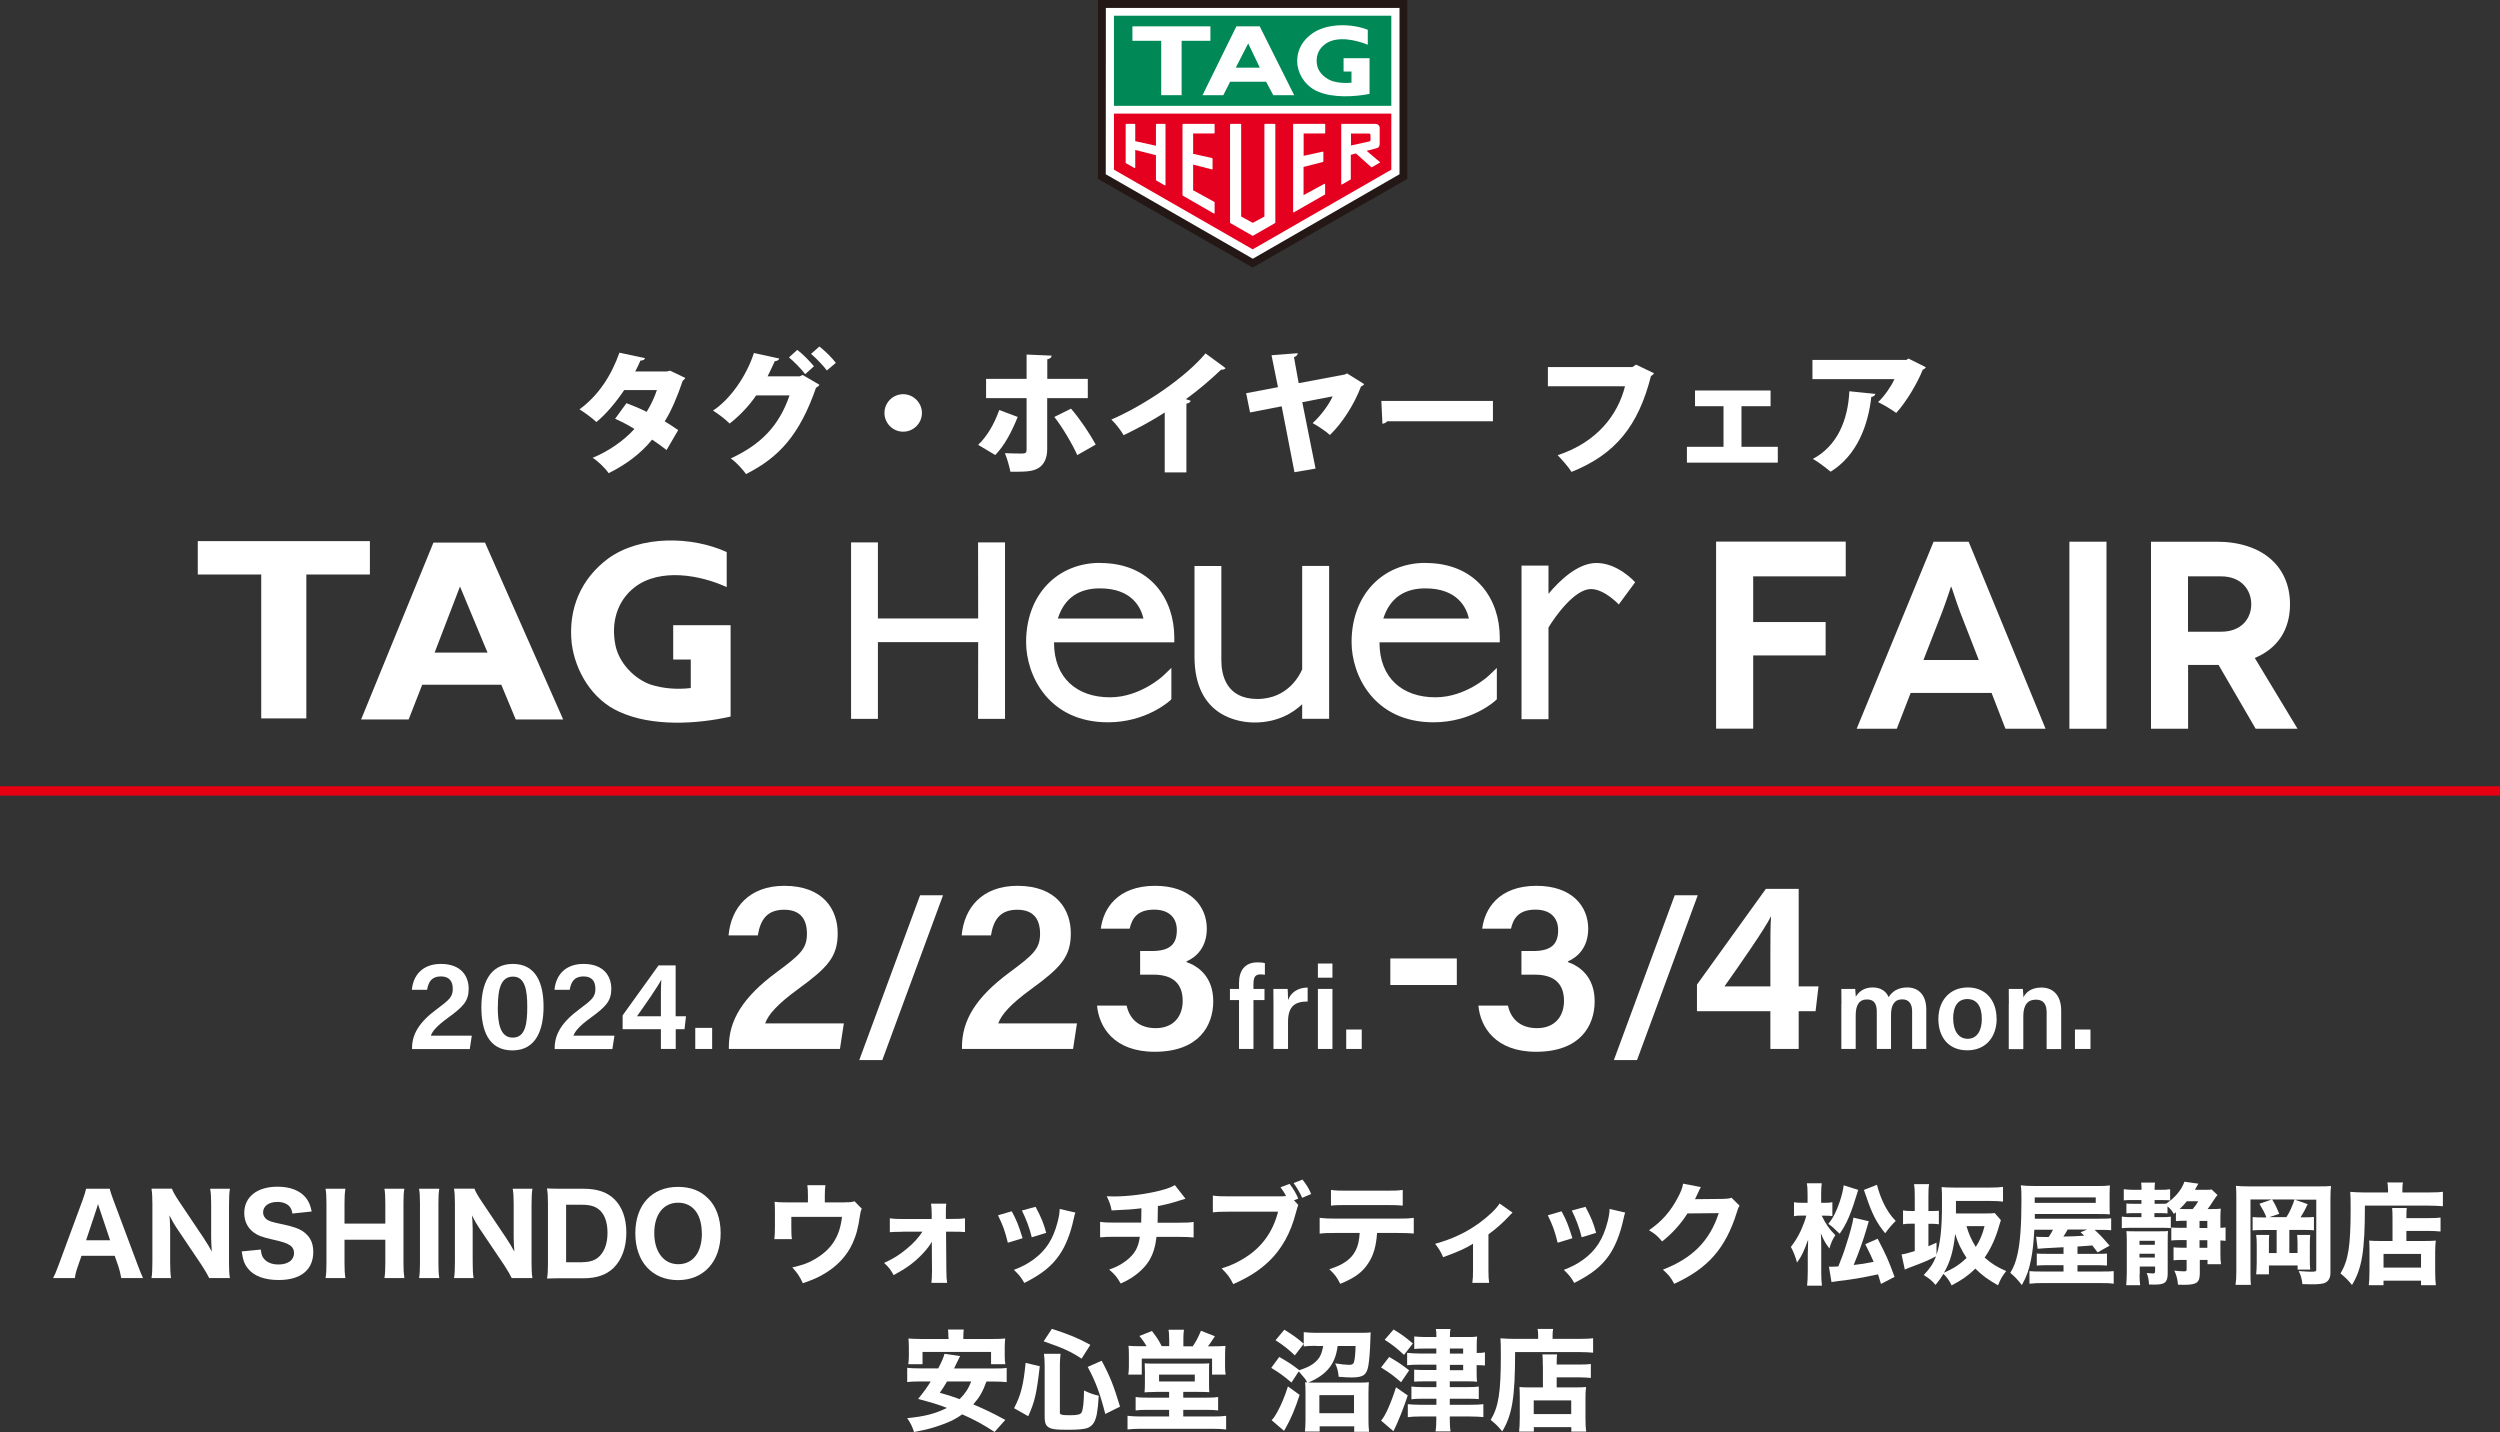 <?xml version="1.0" encoding="UTF-8"?><svg id="_レイヤー_2" xmlns="http://www.w3.org/2000/svg" width="256.09" height="146.69" viewBox="0 0 256.09 146.69"><rect x="0" y="0" width="256.09" height="146.69" fill="#333333" stroke="none"/><defs><style>.cls-1{fill:#231815;}.cls-1,.cls-2,.cls-3{fill-rule:evenodd;}.cls-1,.cls-2,.cls-3,.cls-4,.cls-5,.cls-6{stroke-width:0px;}.cls-2,.cls-4{fill:#fff;}.cls-3{fill:#e60020;}.cls-5{fill:#e60012;}.cls-6{fill:#008856;}</style></defs><g id="_レイヤー_2-2"><path class="cls-4" d="M74.85,73.4c-3.54.8-8.1,1.03-11.39-.48-2.8-1.23-4.54-4.17-4.9-7.04-.37-3.53.96-6.62,3.77-8.69,3.3-2.36,8.52-2.28,12.11-.64v3.59c-2.72-1.25-6.81-1.98-9.41,0-1.87,1.44-2.45,3.72-1.98,5.99.38,1.79,1.92,3.42,3.64,4.01,1.22.39,2.71.51,4.07.34v-2.92h-1.8v-3.52h5.88v9.36h.01Z"/><polygon class="cls-4" points="31.38 73.59 31.38 58.85 37.89 58.85 37.89 55.43 20.26 55.43 20.26 58.85 26.76 58.85 26.76 73.59 31.38 73.59"/><path class="cls-4" d="M44.52,66.85l2.6-6.77,2.82,6.77h-5.42ZM49.68,55.58h-5.28l-7.41,18.12h4.87l1.39-3.56h8.1l1.48,3.56h4.86s-8.01-18.12-8.01-18.12Z"/><polygon class="cls-4" points="100.2 63.35 89.93 63.35 89.93 55.56 87.18 55.56 87.18 73.64 89.93 73.64 89.93 65.78 100.2 65.78 100.19 73.64 102.95 73.64 102.95 55.56 100.19 55.56 100.2 63.35"/><path class="cls-4" d="M133.4,68.54c-.19.47-1.4,3.06-4.6,3.06s-3.69-2.48-3.69-3.96v-9.66h-2.75v9.28c0,6.26,4.71,6.75,6.16,6.75,2.38,0,3.97-1.02,4.87-1.87v1.49h2.76v-15.66h-2.76v10.57Z"/><path class="cls-4" d="M167.49,59.64c-.07-.08-1.77-1.97-3.96-1.97-1.94,0-3.83,1.86-4.91,3.16v-2.89h-2.76v15.73h2.76v-9.39c.72-1.2,2.7-3.94,4.35-3.94,1.38,0,2.83,1.56,2.85,1.58l1.68-2.28h0Z"/><path class="cls-4" d="M112.68,57.66c-4.32,0-7.57,3.21-7.57,8.12,0,3.37,2.28,8.21,8.39,8.21,3.87,0,6.23-2.12,6.33-2.21l.16-.15v-3.21l-.85.81s-2.34,2.2-5.44,2.2c-3.37,0-5.73-1.97-5.73-5.6v-.03h12.32v-.5c0-3.87-2.38-7.63-7.61-7.63M108.36,63.36c.7-2.21,2.28-3.09,4.31-3.09,3.29,0,4.21,1.98,4.46,3.09h-8.77Z"/><path class="cls-4" d="M146.02,57.66c-4.32,0-7.57,3.21-7.57,8.12,0,3.37,2.28,8.21,8.39,8.21,3.88,0,6.23-2.12,6.33-2.21l.16-.15v-3.21l-.85.81s-2.34,2.2-5.44,2.2c-3.37,0-5.73-1.97-5.73-5.6v-.03h12.32v-.5c0-3.87-2.38-7.63-7.61-7.63M141.7,63.36c.71-2.21,2.28-3.09,4.31-3.09,3.29,0,4.21,1.98,4.46,3.09h-8.77Z"/><path class="cls-4" d="M179.59,59.04v4.68h7.42v3.42h-7.42v7.5h-3.8v-19.16h13.28v3.56h-9.48Z"/><path class="cls-4" d="M204.01,70.98h-8.29l-1.42,3.67h-4.11l7.88-19.16h3.59l7.88,19.16h-4.11l-1.42-3.67h0ZM202.7,67.61l-1.89-4.85c-.41-1.07-.9-2.66-.93-2.66h-.03s-.52,1.59-.93,2.66l-1.89,4.85h5.67,0Z"/><path class="cls-4" d="M211.98,74.65v-19.16h3.8v19.16h-3.8Z"/><path class="cls-4" d="M231.06,74.65l-3.8-6.54h-3.12v6.54h-3.8v-19.16h6.71c4.71,0,7.53,2.55,7.53,6.41,0,2.63-1.29,4.54-3.61,5.5l4.38,7.25h-4.29ZM224.13,64.71h3.39c2.11,0,3.09-1.37,3.09-2.82s-1.01-2.85-3.09-2.85h-3.39v5.67Z"/><rect class="cls-5" y="80.54" width="256.09" height=".96"/><path class="cls-4" d="M70.2,38.7c-.04.11-.14.22-.26.29-.52,1.55-1.18,3.13-1.85,4.17.44.26,1.04.66,1.38.9l-1.19,2.04c-.36-.29-1.03-.77-1.48-1.07-1.18,1.46-2.7,2.57-4.45,3.44-.32-.47-1.11-1.26-1.64-1.57,1.61-.68,3.11-1.68,4.28-2.96-.6-.37-1.34-.77-1.98-1.04l1.16-1.6c.63.23,1.4.55,2.07.89.44-.71.79-1.46,1.05-2.23h-3.35c-.86,1.27-1.87,2.48-2.85,3.27-.4-.38-1.22-.99-1.73-1.3,1.98-1.44,3.29-3.53,4.09-5.8l2.63.56c-.05.15-.22.25-.48.25-.12.31-.34.75-.53,1.11h3.23l.34-.08,1.55.74h.01Z"/><path class="cls-4" d="M83.93,39.43c-.06.12-.22.22-.34.29-1.67,4.79-3.75,7.12-7.17,8.84-.34-.47-.96-1.18-1.56-1.6,3.11-1.44,4.95-3.35,6.02-6.46h-3.42c-.64.96-1.63,2.04-2.72,2.89-.38-.4-1.15-.99-1.7-1.33,1.77-1.16,3.43-3.55,4.19-5.9l2.6.57c-.05.16-.25.26-.46.27-.21.44-.53,1.14-.74,1.55h3.29l.3-.14,1.73,1.01h-.02ZM81.67,35.84c.59.44,1.31,1.2,1.71,1.68l-.9.81c-.33-.47-1.18-1.33-1.66-1.72,0,0,.85-.77.85-.77ZM83.94,35.5c.58.45,1.3,1.16,1.68,1.67l-.92.78c-.29-.41-1.08-1.25-1.62-1.7l.85-.75h.01Z"/><path class="cls-4" d="M94.44,42.3c0,1.05-.86,1.92-1.92,1.92s-1.92-.86-1.92-1.92.86-1.92,1.92-1.92,1.92.89,1.92,1.92Z"/><path class="cls-4" d="M104.25,42.71c-.63,1.56-1.36,2.94-2.3,3.9l-1.75-1.04c.88-.85,1.61-2.04,2.16-3.57l1.89.71ZM107.27,40.78v5.24c0,.97-.36,1.6-.9,1.93-.64.38-1.42.38-2.87.37-.1-.53-.33-1.33-.56-1.9.53.03,1.48.04,1.77.04.37,0,.45-.12.45-.41v-5.27h-4.15v-1.97h4.15v-2.49l2.57.11c-.03.18-.15.33-.45.37v2.01h4.15v1.97h-4.16ZM109.71,41.86c.96,1.11,1.96,2.63,2.53,3.68l-1.89,1.08c-.47-1.09-1.6-2.98-2.35-3.91,0,0,1.71-.85,1.71-.85Z"/><path class="cls-4" d="M119.32,42.25c-1.11.73-2.89,1.7-4.22,2.33-.27-.47-.83-1.22-1.26-1.6,3.49-1.52,7.6-4.33,9.65-6.78l2.05,1.51c-.08.11-.23.18-.46.16-1.07,1.03-2.31,2.08-3.6,3.02l.49.16c-.04.14-.18.26-.44.3v7.04h-2.22v-6.15h.01Z"/><path class="cls-4" d="M139.72,39.36c-.05.1-.16.19-.3.22-.68,1.81-1.9,3.74-3.19,4.98-.42-.4-1.25-.93-1.77-1.22.96-.86,1.77-2.08,2.05-2.74l-3.11.6,1.36,6.8-2.16.37-1.31-6.75-3.24.63-.4-1.97,3.26-.62-.66-3.27,2.68-.21c0,.21-.18.33-.38.41l.48,2.66,4.74-.89.21-.11,1.75,1.09v.02Z"/><path class="cls-4" d="M141.5,41.07h11.43v2.08h-10.83c-.1.14-.29.23-.49.26l-.11-2.34Z"/><path class="cls-4" d="M169.43,38.24c-.07.11-.18.22-.31.27-1.29,5.11-3.64,8.03-8.14,9.83-.31-.51-1.01-1.29-1.42-1.71,4.07-1.34,6.17-4.16,6.9-7.06h-7.9v-1.97h8.66l.37-.25,1.85.89h-.01Z"/><path class="cls-4" d="M181.37,40v1.61h-2.98v4.16h3.72v1.62h-9.31v-1.62h3.75v-4.16h-2.92v-1.61h7.74Z"/><path class="cls-4" d="M197.27,37.62c-.05.11-.16.19-.31.25-.56,1.41-1.71,3.33-2.72,4.43-.44-.33-1.31-.85-1.86-1.11.66-.6,1.37-1.66,1.68-2.35h-8.4v-1.97h9.62l.22-.14,1.78.89h0ZM192.1,40.36c-.03.15-.16.26-.41.3-.32,2.89-1.46,5.99-4.17,7.66-.45-.37-1.26-1.01-1.82-1.31,2.51-1.33,3.6-3.98,3.74-6.93l2.67.27h0Z"/><polygon class="cls-1" points="112.47 18.32 112.47 0 144.16 0 144.16 18.32 128.32 27.41 112.47 18.32"/><polygon class="cls-4" points="113.31 .81 113.28 .81 113.27 17.85 128.31 26.49 128.31 26.5 128.34 26.5 143.34 17.86 143.36 17.85 143.36 .81 113.31 .81"/><rect class="cls-6" x="114.11" y="1.61" width="28.41" height="9.23"/><polygon class="cls-3" points="114.11 11.64 114.11 17.38 128.32 25.54 142.52 17.38 142.52 11.64 114.11 11.64"/><polygon class="cls-2" points="121.04 9.75 121.04 4.18 123.99 4.18 123.99 2.7 116 2.7 116 4.18 118.95 4.18 118.95 9.75 121.04 9.75"/><path class="cls-2" d="M140.29,9.62c-1.61.31-3.67.4-5.16-.19-1.27-.48-2.06-1.62-2.22-2.74-.17-1.37.43-2.58,1.71-3.39,1.49-.92,3.86-.89,5.49-.25v1.53c-1.23-.49-3.08-.91-4.27-.13-.85.56-1.11,1.45-.9,2.33.17.7.87,1.33,1.65,1.56.55.15,1.23.2,1.85.13v-1.14h-.81v-1.37h2.66v3.65h0Z"/><path class="cls-2" d="M126.01,8.37l-.7,1.38h-2.13l3.47-7.05h2.39l3.53,7.05h-2.14l-.74-1.38h-3.68ZM127.86,4.45l-1.27,2.48h2.46l-1.19-2.48Z"/><path class="cls-4" d="M130.64,22.79v-10.05s-.02-.05-.05-.05h-1.02s-.05.02-.05.05v9.44l-1.19.65-1.19-.65v-9.44s-.02-.05-.05-.05h-1.03s-.03,0-.04.02c0,.01-.02.02-.02.04v10.05s0,.04.03.05l2.27,1.3h.05l2.26-1.3s.03-.03.03-.05"/><path class="cls-4" d="M124.34,21.87h.05s.03-.03.03-.05v-1.09s0-.04-.03-.05l-2.17-1.19v-2.63l1.95.5s.04-.02.04-.05v-1.07s-.02-.04-.05-.05l-1.94-.43v-2.09h2.15s.05-.02.05-.05v-.88s-.02-.05-.05-.05h-3.19s-.05.02-.05.05v7.25s0,.04.03.05l3.19,1.84h0Z"/><path class="cls-4" d="M135.74,19.86v-.98s0-.04-.03-.05h-.05l-2.13,1.16v-2.89l1.99-.51s.04-.03.04-.05v-.96s0-.03-.02-.04c0,0-.02-.01-.03-.01l-1.97.43v-2.29h2.16s.05-.02.05-.05v-.88s-.02-.05-.05-.05h-3.19s-.05.02-.05.05v8.96s0,.04.03.05h.05l3.19-1.83s.03-.03.03-.05"/><path class="cls-4" d="M118.43,18.48l.88.51h.05s.03-.03.03-.05v-6.2s-.02-.05-.05-.05h-.88s-.05.02-.05.05v2.19l-2.12-.47v-1.72s-.02-.05-.05-.05h-.87s-.03,0-.04.02c0,.01-.02.02-.02.04v3.92s0,.04.03.05l.87.49h.05s.03-.03.03-.05v-1.8l2.12.54v2.53s0,.04.03.05"/><path class="cls-4" d="M137.41,18.9h.05l.91-.52h0v-2.52l.53-.14,1.56,1.4s.05.03.07.01l.8-.46s.02-.02.03-.03v-.03l-1.37-1.16.97-.25c.32-.08.37-.23.37-.56v-1.59c-.04-.23-.21-.36-.45-.36h-3.44s-.05.03-.05.06v6.11s0,.04.03.05M138.39,13.68h1.85c.08,0,.15.07.15.15v.47c0,.11-.02.17-.16.2l-1.84.4s0-1.22,0-1.22Z"/><path class="cls-4" d="M42.21,107.45v-.1c0-1.4.72-2.64,2.54-3.98,1.26-.94,1.63-1.25,1.63-2.07s-.39-1.28-1.22-1.28c-.91,0-1.27.52-1.41,1.37h-1.56c.13-1.47,1.08-2.65,2.97-2.65,2.1,0,2.85,1.28,2.85,2.54s-.54,1.83-2.12,2.98c-1.1.8-1.59,1.35-1.76,1.83h4.2l-.21,1.37h-5.92Z"/><path class="cls-4" d="M55.68,103.11c0,2.27-.7,4.49-3.19,4.49s-3.18-2.12-3.18-4.43.81-4.43,3.22-4.43,3.15,2.03,3.15,4.38ZM50.99,103.15c0,1.59.21,3.14,1.53,3.14s1.49-1.46,1.49-3.17-.23-3.08-1.46-3.08-1.55,1.25-1.55,3.11Z"/><path class="cls-4" d="M56.82,107.45v-.1c0-1.4.72-2.64,2.54-3.98,1.26-.94,1.63-1.25,1.63-2.07s-.39-1.28-1.22-1.28c-.91,0-1.27.52-1.41,1.37h-1.56c.13-1.47,1.08-2.65,2.97-2.65,2.1,0,2.85,1.28,2.85,2.54s-.54,1.83-2.12,2.98c-1.1.8-1.59,1.35-1.76,1.83h4.2l-.21,1.37h-5.92Z"/><path class="cls-4" d="M67.7,107.45v-2.02h-3.92v-1.42l3.68-5.12h1.75v5.21h1.06l-.15,1.33h-.9v2.02h-1.51ZM67.7,102.36c0-.84,0-1.46.04-2.01-.34.7-1.64,2.55-2.49,3.75h2.45v-1.74Z"/><path class="cls-4" d="M71.22,107.45v-2.16h1.73v2.16h-1.73Z"/><path class="cls-4" d="M74.66,107.45v-.2c0-2.69,1.38-5.06,4.87-7.64,2.42-1.8,3.13-2.4,3.13-3.97s-.75-2.45-2.33-2.45c-1.74,0-2.44,1-2.7,2.63h-3c.25-2.81,2.08-5.08,5.71-5.08,4.03,0,5.47,2.46,5.47,4.87s-1.04,3.51-4.06,5.71c-2.1,1.53-3.05,2.6-3.37,3.51h8.06l-.4,2.62h-11.36Z"/><path class="cls-4" d="M88.02,108.59l6.23-16.88h2.35l-6.22,16.88h-2.37Z"/><path class="cls-4" d="M98.54,107.45v-.2c0-2.69,1.38-5.06,4.87-7.64,2.42-1.8,3.13-2.4,3.13-3.97s-.75-2.45-2.33-2.45c-1.74,0-2.44,1-2.7,2.63h-3c.25-2.81,2.08-5.08,5.71-5.08,4.03,0,5.47,2.46,5.47,4.87s-1.04,3.51-4.06,5.71c-2.1,1.53-3.05,2.6-3.37,3.51h8.06l-.4,2.62h-11.36Z"/><path class="cls-4" d="M112.76,95.15c.24-2.02,1.67-4.41,5.56-4.41,3.67,0,5.3,2.12,5.3,4.39,0,1.98-1.15,2.95-2.08,3.35v.07c1.2.42,2.74,1.5,2.74,4.02s-1.5,5.17-6,5.17c-4.18,0-5.71-2.55-5.9-4.73h3.03c.26,1.23,1.14,2.31,2.98,2.31s2.76-1.23,2.76-2.79c0-1.74-.97-2.69-2.99-2.69h-1.37v-2.42h1.19c1.81,0,2.57-.65,2.57-2.14,0-1.25-.78-2.1-2.33-2.1-1.77,0-2.28.97-2.5,1.95h-2.96Z"/><path class="cls-4" d="M126.92,107.45v-5.01h-.93v-1.14h.93v-.61c0-1.22.56-2.11,1.9-2.11.26,0,.6.03.75.08v1.19c-.11-.02-.27-.04-.42-.04-.55,0-.75.25-.75.99v.5h1.13v1.14h-1.13v5.01h-1.49Z"/><path class="cls-4" d="M130.45,102.97c0-.69,0-1.22-.01-1.67h1.46c.02.15.04.72.04,1.14.29-.75.97-1.27,2.01-1.28v1.43c-1.24,0-2.01.43-2.01,2.08v2.78h-1.49v-4.48Z"/><path class="cls-4" d="M135,98.7h1.49v1.45h-1.49v-1.45ZM135,101.3h1.49v6.15h-1.49v-6.15Z"/><path class="cls-4" d="M137.9,107.45v-1.99h1.59v1.99h-1.59Z"/><path class="cls-4" d="M149.23,98.18v2.72h-6.81v-2.72h6.81Z"/><path class="cls-4" d="M151.83,95.15c.24-2.02,1.67-4.41,5.56-4.41,3.67,0,5.3,2.12,5.3,4.39,0,1.98-1.15,2.95-2.08,3.35v.07c1.2.42,2.74,1.5,2.74,4.02s-1.5,5.17-6,5.17c-4.18,0-5.71-2.55-5.91-4.73h3.03c.26,1.23,1.14,2.31,2.98,2.31s2.76-1.23,2.76-2.79c0-1.74-.97-2.69-2.99-2.69h-1.37v-2.42h1.19c1.81,0,2.57-.65,2.57-2.14,0-1.25-.78-2.1-2.33-2.1-1.77,0-2.28.97-2.5,1.95h-2.96Z"/><path class="cls-4" d="M165.32,108.59l6.23-16.88h2.36l-6.22,16.88h-2.37Z"/><path class="cls-4" d="M181.35,107.45v-3.87h-7.52v-2.72l7.06-9.81h3.36v9.99h2.03l-.3,2.54h-1.73v3.87h-2.9ZM181.35,97.7c0-1.6,0-2.81.07-3.85-.66,1.34-3.15,4.89-4.77,7.19h4.7v-3.34Z"/><path class="cls-4" d="M188.63,102.88c0-.53,0-1.07-.01-1.58h1.42c.02.16.05.54.06.8.3-.49.81-.95,1.74-.95.88,0,1.4.45,1.62.99.35-.53.9-.99,1.92-.99s1.94.64,1.94,2.26v4.04h-1.45v-3.86c0-.61-.22-1.22-1.01-1.22s-1.15.56-1.15,1.56v3.52h-1.46v-3.8c0-.69-.18-1.27-.99-1.27s-1.17.55-1.17,1.65v3.42h-1.47v-4.56Z"/><path class="cls-4" d="M204.53,104.36c0,1.83-1.08,3.23-3.01,3.23s-2.96-1.36-2.96-3.2,1.11-3.24,3.03-3.24c1.78,0,2.93,1.28,2.93,3.21ZM200.08,104.37c0,1.24.56,2.04,1.48,2.04s1.45-.78,1.45-2.03c0-1.32-.53-2.04-1.48-2.04s-1.46.7-1.46,2.04Z"/><path class="cls-4" d="M205.78,102.85c0-.53,0-1.09-.01-1.55h1.44c.03.17.05.67.06.86.22-.43.72-1,1.83-1,1.21,0,2.04.79,2.04,2.37v3.93h-1.49v-3.75c0-.77-.27-1.31-1.09-1.31-.87,0-1.3.56-1.3,1.7v3.37h-1.49v-4.6Z"/><path class="cls-4" d="M212.55,107.45v-1.99h1.59v1.99h-1.59Z"/><path class="cls-4" d="M12.42,130.92c-.08-.46-.18-.86-.29-1.19l-.38-1.09h-3.4l-.38,1.09c-.18.51-.25.81-.3,1.19h-2.23c.18-.34.34-.71.57-1.35l2.45-6.63c.2-.56.29-.86.36-1.17h2.42c.07.29.14.53.38,1.17l2.48,6.63c.21.57.42,1.07.55,1.35h-2.23ZM10.21,123.86c-.03-.1-.08-.21-.17-.52-.07.24-.08.29-.16.52l-1.06,3.19h2.46l-1.07-3.19Z"/><path class="cls-4" d="M20.93,126.93c.26.38.53.83.77,1.28-.03-.39-.07-.99-.07-1.41v-3.41c0-.73-.02-1.14-.1-1.62h2.02c-.07.47-.09.91-.09,1.63v5.96c0,.66.02,1.15.09,1.56h-2.12c-.14-.3-.41-.77-.77-1.32l-2.59-3.85c-.23-.34-.42-.68-.72-1.26q.01.13.05.53c.01.19.03.66.03.89v3.29c0,.77.02,1.28.09,1.72h-2c.07-.41.09-.93.09-1.73v-5.86c0-.62-.02-1.07-.09-1.57h2.09c.1.29.33.7.73,1.3l2.59,3.86Z"/><path class="cls-4" d="M26.72,128.01c.05.46.11.68.3.91.3.39.83.61,1.5.61.98,0,1.6-.45,1.6-1.17,0-.35-.15-.63-.44-.81-.35-.23-.7-.34-1.93-.62-.96-.23-1.33-.37-1.76-.68-.63-.47-.97-1.16-.97-1.99,0-1.66,1.32-2.7,3.4-2.7,1.34,0,2.35.41,2.94,1.17.28.38.43.71.57,1.37l-1.98.21c-.06-.35-.13-.52-.29-.72-.26-.3-.71-.47-1.25-.47-.88,0-1.46.43-1.46,1.07,0,.3.14.55.38.73.25.16.47.24,1.06.37,1.23.26,1.77.41,2.22.61.46.2.88.55,1.14.98.23.37.34.82.34,1.36,0,1.84-1.28,2.88-3.54,2.88-1.45,0-2.54-.41-3.14-1.16-.37-.46-.53-.89-.65-1.77l1.96-.19Z"/><path class="cls-4" d="M41.42,121.77c-.07.36-.09.84-.09,1.54v6.06c0,.69.02,1.05.09,1.55h-2.04c.07-.46.09-.83.09-1.55v-2.38h-4.18v2.38c0,.69.02,1.06.09,1.55h-2.03c.07-.45.09-.82.09-1.55v-6.05c0-.72-.02-1.09-.09-1.55h2.03c-.07.48-.09.9-.09,1.54v2.03h4.18v-2.02c0-.71-.02-1.14-.09-1.55h2.04Z"/><path class="cls-4" d="M45,121.77c-.07.45-.09.8-.09,1.55v6.05c0,.72.02,1.12.09,1.55h-2.07c.07-.44.09-.86.09-1.55v-6.05c0-.78-.02-1.07-.09-1.55h2.07Z"/><path class="cls-4" d="M51.92,126.93c.26.38.53.83.77,1.28-.03-.39-.07-.99-.07-1.41v-3.41c0-.73-.02-1.14-.1-1.62h2.02c-.07.47-.09.91-.09,1.63v5.96c0,.66.02,1.15.09,1.56h-2.12c-.14-.3-.41-.77-.77-1.32l-2.59-3.85c-.23-.34-.42-.68-.72-1.26q.01.13.05.53c.01.19.03.66.03.89v3.29c0,.77.02,1.28.09,1.72h-2c.07-.41.09-.93.09-1.73v-5.86c0-.62-.02-1.07-.09-1.57h2.09c.1.29.33.7.73,1.3l2.59,3.86Z"/><path class="cls-4" d="M56.13,123.29c0-.7-.02-1.05-.1-1.55.45.02.73.03,1.54.03h2.2c1.39,0,2.41.34,3.14,1.05.82.8,1.25,1.97,1.25,3.45s-.45,2.77-1.32,3.62c-.74.71-1.73,1.05-3.06,1.05h-2.21c-.77,0-1.07.01-1.53.03.07-.48.09-.83.09-1.55v-6.12ZM59.63,129.29c.83,0,1.4-.2,1.82-.65.51-.53.78-1.34.78-2.34s-.24-1.77-.72-2.26c-.43-.44-.99-.63-1.89-.63h-1.63v5.89h1.64Z"/><path class="cls-4" d="M72.53,122.75c.84.83,1.29,2.09,1.29,3.57,0,2.91-1.73,4.81-4.37,4.81s-4.37-1.88-4.37-4.8,1.71-4.75,4.37-4.75c1.27,0,2.3.38,3.07,1.17ZM71.89,126.33c0-1.1-.29-1.96-.83-2.5-.42-.42-.97-.63-1.6-.63-1.5,0-2.44,1.21-2.44,3.11s.95,3.19,2.46,3.19,2.42-1.21,2.42-3.16Z"/><path class="cls-4" d="M86.52,123.16c.56,0,.77-.02,1.01-.11l.75.77c-.1.19-.12.27-.18.64-.19,1.34-.39,2.08-.78,2.93-.57,1.24-1.54,2.29-2.85,3.07-.61.37-1.16.62-2.23.99-.37-.78-.54-1.02-1.08-1.62,1.06-.24,1.66-.45,2.33-.86,1.7-.99,2.54-2.32,2.76-4.32h-5.19v.96c0,.69.01,1.01.06,1.32h-1.8c.04-.35.06-.65.06-1.32v-1.36c0-.54-.01-.81-.03-1.14.39.04.55.06,1.29.06h2.12v-.7c0-.48-.02-.79-.06-1.06h1.85c-.04.33-.06.59-.06,1.05v.71h2.03Z"/><path class="cls-4" d="M92.44,126.18c-.54,0-.95.01-1.29.04v-1.42c.43.06.66.07,1.28.07h3.01v-.54c-.01-.48-.02-.72-.07-1.03h1.56c-.03.26-.04.52-.04.92v.64h.75c.61,0,.83-.01,1.21-.06v1.41c-.45-.04-.6-.04-1.21-.04h-.73l.03,3.93c.01.68.02.92.08,1.31h-1.61c.03-.27.06-.64.06-1.15v-.16l-.02-2.92c-.07.22-.51.8-.96,1.27-.83.87-1.6,1.44-2.95,2.17-.33-.6-.48-.79-.98-1.25.98-.45,1.6-.84,2.35-1.47.72-.6,1.18-1.12,1.58-1.73h-2.05Z"/><path class="cls-4" d="M103.64,124.08c.5.92.72,1.49,1.11,2.76l-1.51.46c-.3-1.23-.52-1.81-1.01-2.81l1.41-.41ZM110.16,124.21c-.07.19-.08.22-.17.63-.33,1.52-.81,2.76-1.48,3.73-.8,1.15-1.8,1.95-3.58,2.85-.35-.6-.51-.8-1.07-1.34.86-.33,1.34-.59,1.98-1.04,1.31-.95,2.05-2.11,2.51-3.91.14-.55.19-.92.2-1.29l1.6.37ZM106.08,123.62c.6,1.14.81,1.64,1.09,2.67l-1.48.45c-.21-.89-.57-1.86-1.01-2.74l1.4-.38Z"/><path class="cls-4" d="M121.44,122.79q-.25.07-.62.19c-.92.29-1.25.38-2.21.56-.01.97-.02,1.34-.03,1.71h2.09c.81,0,1.15-.01,1.6-.08v1.59c-.44-.04-.84-.06-1.57-.06h-2.23c-.12,1.02-.36,1.78-.75,2.42-.39.65-1.06,1.29-1.85,1.8-.33.2-.55.33-1.07.56-.38-.66-.57-.9-1.18-1.43.79-.28,1.19-.5,1.73-.9.88-.68,1.26-1.34,1.41-2.46h-2.47c-.75,0-1.16.01-1.6.06v-1.59c.46.07.78.08,1.62.08h2.59c.01-.29.02-.87.02-1.28v-.19c-.9.11-1.36.15-3.05.22-.12-.6-.19-.8-.5-1.45.36.01.55.02.72.02,1.53,0,3.42-.25,4.86-.63.64-.18.99-.3,1.4-.53l1.07,1.37Z"/><path class="cls-4" d="M132.99,123.43q-.09.21-.25.82c-.53,2.05-1.44,3.69-2.74,4.94-.97.93-2.05,1.63-3.67,2.35-.37-.72-.55-.97-1.19-1.61.98-.3,1.6-.6,2.42-1.11,1.73-1.1,2.84-2.65,3.36-4.7h-4.93c-.92,0-1.28.01-1.75.07v-1.72c.48.07.83.08,1.77.08h5.11c.25,0,.38-.01.62-.03-.21-.41-.32-.55-.57-.9l.93-.35c.43.57.67.99.89,1.51l-.44.17.44.48ZM133.42,120.83c.38.48.68.95.89,1.48l-.92.39c-.24-.54-.5-.98-.88-1.51l.91-.36Z"/><path class="cls-4" d="M141.06,126.3c-.09,1.33-.35,2.26-.88,3.07-.6.95-1.42,1.54-2.89,2.14-.36-.7-.53-.93-1.12-1.5,1.4-.43,2.23-1.01,2.69-1.9.24-.45.38-1.07.42-1.81h-2.5c-.75,0-1.15.01-1.6.07v-1.62c.52.06.86.08,1.62.08h6.35c.8,0,1.13-.01,1.67-.08v1.61c-.52-.04-.71-.06-1.63-.06h-2.13ZM136.33,121.89c.52.07.82.08,1.62.08h4.07c.88,0,1.19-.01,1.67-.08v1.61c-.42-.04-.62-.06-1.64-.06h-4.11c-.74,0-1.19.01-1.6.06v-1.61Z"/><path class="cls-4" d="M154.94,124.22q-.15.12-.38.38c-.59.63-1.34,1.31-2.09,1.84v3.66c0,.61.02.97.07,1.31h-1.72c.06-.42.07-.66.07-1.31v-2.7c-.79.5-1.51.81-3.06,1.38-.29-.64-.42-.84-.82-1.37,1.72-.47,3.23-1.18,4.55-2.15.96-.71,1.72-1.44,2.05-1.98l1.35.95Z"/><path class="cls-4" d="M159.96,124.08c.5.92.72,1.49,1.11,2.76l-1.51.46c-.3-1.23-.52-1.81-1.01-2.81l1.41-.41ZM166.48,124.21c-.07.19-.08.22-.17.63-.33,1.52-.81,2.76-1.47,3.73-.8,1.15-1.8,1.95-3.58,2.85-.35-.6-.51-.8-1.07-1.34.86-.33,1.34-.59,1.98-1.04,1.31-.95,2.05-2.11,2.51-3.91.14-.55.19-.92.2-1.29l1.6.37ZM162.41,123.62c.6,1.14.81,1.64,1.09,2.67l-1.48.45c-.21-.89-.57-1.86-1.01-2.74l1.4-.38Z"/><path class="cls-4" d="M174.23,121.61c-.06.08-.17.3-.33.66-.1.23-.15.33-.27.57l2.93-.03c.37-.01.6-.04.81-.12l.82.81c-.11.18-.16.28-.29.73-.54,1.76-1.33,3.28-2.31,4.39-1.01,1.16-2.3,2.07-4.09,2.89-.37-.69-.56-.91-1.16-1.45,3.04-1.18,4.8-2.95,5.72-5.79l-3.2.03c-.69,1.09-1.57,2.06-2.6,2.87-.47-.57-.68-.74-1.34-1.15,1.32-.91,2.21-1.93,2.95-3.34.33-.61.48-1.04.54-1.43l1.81.35Z"/><path class="cls-4" d="M186.61,124.53c.42.86.73,1.32,1.39,2-.29.45-.46.83-.6,1.36-.41-.53-.61-.89-.88-1.55.03.39.04.83.04,1.45v2.49c0,.57.02,1.05.07,1.42h-1.52c.04-.37.07-.86.07-1.42v-1.82q.02-1.02.04-1.48c-.45,1.24-.65,1.67-1.14,2.35-.17-.61-.37-1.13-.63-1.6.43-.55.75-1.09,1.04-1.71.28-.65.43-1.05.54-1.5h-.44c-.36,0-.6.01-.82.06v-1.43c.2.04.45.06.84.06h.55v-.83c0-.56-.02-.86-.07-1.17h1.52c-.04.32-.06.65-.06,1.17v.83h.45c.26,0,.51-.02.7-.06v1.42c-.27-.03-.45-.04-.69-.04h-.42ZM190.35,121.89c-.75,2.47-1.15,3.41-1.9,4.49-.1-.1-.19-.18-.24-.22-.45-.44-.51-.5-.92-.79.51-.64.8-1.22,1.16-2.26.21-.64.33-1.09.41-1.69l1.5.47ZM191.43,125.1q-.07.22-.2.69c-.38,1.31-.86,2.62-1.35,3.79.77-.08,1.22-.16,2.05-.32-.2-.48-.36-.82-.86-1.81l1.27-.56c.87,1.67,1.16,2.32,1.73,3.91l-1.39.72c-.16-.51-.18-.6-.3-.98-1.81.38-2.56.51-4.1.69-.43.06-.47.06-.67.1l-.26-1.58c.09.01.14.01.25.01.18,0,.43-.01.71-.03.35-.86.54-1.36.8-2.2.41-1.26.67-2.24.75-2.8l1.57.37ZM192.27,121.37c.16.62.37,1.23.65,1.83.37.77.73,1.31,1.27,1.87-.38.37-.65.68-1.08,1.26-.88-1.08-1.35-1.99-1.95-3.79q-.15-.44-.23-.65l1.33-.52Z"/><path class="cls-4" d="M204.97,124.96q-.04.11-.17.55c-.35,1.26-.83,2.34-1.5,3.31.66.6,1.32,1.01,2.21,1.38-.41.52-.59.83-.84,1.46-.98-.54-1.69-1.06-2.32-1.71-.72.71-1.39,1.17-2.43,1.72-.26-.52-.46-.81-.84-1.18-.28.45-.42.65-.81,1.13-.36-.42-.66-.68-1.21-1.01.66-.71.96-1.14,1.26-1.92-.87.45-1.23.6-2.67,1.14-.25.09-.38.15-.53.22l-.33-1.55c.38-.06.74-.15,1.35-.35v-2.8h-.36c-.39,0-.62.01-.84.06v-1.42c.25.04.44.06.83.06h.37v-1.51c0-.61-.01-.87-.07-1.24h1.54c-.06.36-.07.61-.07,1.23v1.52h.39c.35,0,.52-.01.68-.03v1.39c-.21-.03-.42-.05-.73-.05h-.34v2.3c.35-.15.44-.19.83-.37v1.24c.39-1.15.56-2.69.56-5.2,0-1.11,0-1.32-.04-1.73.35.03.7.05,1.24.05h3.74c.54,0,.96-.02,1.31-.07v1.51c-.38-.05-.75-.07-1.3-.07h-3.52v1.28h3.07c.46,0,.7-.01.9-.04l.63.72ZM199.14,130.37c.98-.43,1.61-.84,2.31-1.51-.54-.81-.9-1.57-1.17-2.46-.18,1.71-.5,2.85-1.14,3.96ZM201.44,125.6c.21.75.52,1.44.95,2.13.42-.64.7-1.32.9-2.13h-1.85Z"/><path class="cls-4" d="M208.39,125.95c-.08,1.41-.16,2.16-.35,3.13-.21,1.05-.45,1.7-.93,2.56-.41-.54-.7-.84-1.18-1.25.37-.64.55-1.1.73-1.89.28-1.22.41-3,.41-5.62,0-.71-.01-1.06-.07-1.46.41.05.81.07,1.53.07h6.34c.59,0,.9-.01,1.26-.06-.02.37-.03.51-.03.96v1.14c0,.42,0,.54.03.86-.38-.02-.73-.03-1.24-.03h-6.45v.48s6.53,0,6.53,0c.7,0,.97-.01,1.29-.04v1.22c-.36-.03-.59-.04-1.15-.04h-.55c.53.48.77.73,1.54,1.62l-1.23.69c-.27-.36-.35-.46-.54-.71-.6.04-1.1.08-1.52.11v.75h1.93c.68,0,.86-.01,1.09-.03v1.23c-.36-.03-.66-.04-1.12-.04h-1.9v.65h2.37c.75,0,1.02-.01,1.34-.04v1.29c-.39-.06-.77-.07-1.53-.07h-5.64c-.65,0-1.09.02-1.46.07v-1.29c.33.03.64.04,1.31.04h2.18v-.65h-1.59c-.47,0-.79.01-1.15.04v-1.23c.3.02.5.03,1.16.03h1.58v-.68q-2.4.12-2.65.16l-.16-1.24c.25.03.36.03.75.03h.54c.2-.29.29-.45.44-.74h-1.91ZM214.68,123.22v-.56h-6.25v.56h6.25ZM211.8,125.95c-.18.34-.26.45-.44.72q1.21-.02,2.14-.09c-.13-.13-.19-.19-.38-.35l.68-.28h-1.99Z"/><path class="cls-4" d="M222.86,124.2c-.07.06-.09.08-.18.15-.19-.33-.35-.52-.65-.78v.73c-.21-.03-.35-.03-.7-.03h-.64v.41h.79c.46,0,.61-.01.89-.05v1.17c-.25-.02-.41-.03-.92-.03h-3.18c-.46,0-.63.01-.92.04v-1.19c.29.04.5.06.92.06h1.09v-.41h-.82c-.35,0-.47,0-.72.03v-1.02c.24.03.35.03.74.03h.8v-.38h-.91c-.51,0-.62,0-.9.03v-1.14c.28.03.58.06.96.06h.86v-.06c0-.24-.01-.47-.04-.68h1.42c-.03.2-.04.37-.04.68v.06h.63c.37,0,.68-.01.96-.06v1.14c-.29-.02-.5-.03-.89-.03h-.7v.38h.66c.27,0,.41,0,.51-.01.9-.59,1.59-1.4,1.88-2.25l1.43.2q-.05.08-.16.29c-.11.2-.18.32-.19.34h1c.39,0,.57-.01.72-.03l.59.56c-.15.18-.21.26-.5.7-.2.33-.35.53-.51.74h.42c.43,0,.69-.01.93-.04-.03.27-.04.51-.04.96v1c.24,0,.35-.01.53-.04v1.38c-.22-.03-.28-.03-.53-.04v1.33c0,.46.01.79.06,1.1h-1.38v-.44h-.79v1.36c0,.96-.31,1.19-1.61,1.19-.11,0-.12,0-.62-.01-.07-.63-.16-.98-.38-1.44.42.04.68.07.99.07.23,0,.27-.03.27-.22v-.95h-.48c-.3,0-.59.01-.86.04v-1.33c.26.03.51.04.83.04h.51v-.78h-.79c-.3,0-.51.01-.78.04v-1.33c.18.02.41.03.77.03h.8v-.72h-.29c-.3,0-.59.01-.81.04v-.91ZM219.17,130.52c0,.51.01.79.06,1.13h-1.43c.03-.37.06-.74.06-1.28v-3.29c0-.45-.01-.72-.04-.97.26.02.35.02.87.02h2.5c.56,0,.65,0,.89-.03-.02.27-.03.46-.03,1.08v3.23c0,.95-.27,1.18-1.36,1.18-.12,0-.37,0-.55-.01-.04-.56-.09-.81-.24-1.18.24.02.51.05.61.05.19,0,.25-.05.25-.21v-.5h-1.57v.79ZM220.73,127.51v-.41h-1.57v.41h1.57ZM220.73,128.82v-.39h-1.57v.39h1.57ZM224.01,123.05c-.28.35-.41.48-.73.79.17.01.21.01.42.01h.91c.25-.28.37-.46.57-.8h-1.17ZM226.11,125.07h-.8v.72h.8v-.72ZM226.11,127.82v-.78h-.8v.78h.8Z"/><path class="cls-4" d="M232.15,124.68c-.18-.46-.28-.65-.7-1.37l1.25-.44h-2.17v7.43c0,.67,0,.96.04,1.32h-1.57c.06-.41.08-.81.08-1.36v-7.65c0-.5-.01-.78-.04-1.14.37.04.7.06,1.38.06h7.04c.7,0,.97-.01,1.32-.04-.04.35-.06.72-.06,1.32v7.57c0,.54-.2.89-.61,1.05-.25.09-.64.13-1.31.13-.27,0-.56-.01-.95-.02-.08-.62-.16-.89-.38-1.34.38.03,1,.07,1.23.07.48,0,.57-.03.57-.2v-7.18h-2.2l1.32.46c-.28.6-.44.89-.73,1.35h.37c.51,0,.71-.01,1-.04v1.37c-.25-.03-.56-.04-1-.04h-1.52v2.36h.84v-1.01c0-.31-.02-.58-.04-.84h1.34c-.03.3-.04.54-.04.96v1.68c0,.28.01.61.04.91h-1.29v-.42h-2.94v.91h-1.31c.03-.37.06-.64.06-1.21v-1.83c0-.41-.01-.63-.06-1h1.34c-.03.27-.03.5-.03.88v.98h.79v-2.36h-1.46c-.47,0-.75.01-1,.04v-1.37c.3.03.53.04,1,.04h.39ZM234.21,124.68c.34-.52.6-1.1.83-1.81h-2.29c.35.58.46.82.73,1.47l-1.02.34h1.75Z"/><path class="cls-4" d="M244.61,121.76c0-.26-.01-.44-.06-.63h1.6c-.04.18-.06.35-.06.65v.37h2.65c.7,0,1.17-.02,1.5-.07v1.48c-.38-.03-.95-.06-1.48-.06h-6.51c0,4.64-.29,6.42-1.32,8.13-.42-.52-.64-.74-1.18-1.18.81-1.36,1.04-2.79,1.04-6.66,0-.89-.01-1.31-.04-1.7.42.03.87.06,1.41.06h2.46v-.39ZM245.08,124.89c0-.63-.01-.87-.04-1.15h1.5c-.03.26-.04.45-.04,1.04h2.26c.61,0,.98-.02,1.24-.06v1.43c-.34-.03-.75-.06-1.18-.06h-2.32v1.03h2c.48,0,.73-.01,1.01-.04-.04.37-.06.7-.06,1.19v1.88c0,.7.02,1.13.07,1.5h-1.52v-.46h-3.84v.46h-1.51c.04-.34.07-.79.07-1.42v-2.15c0-.42-.01-.72-.03-1,.28.03.54.04,1.01.04h1.38v-2.23ZM244.16,129.85h3.84v-1.4h-3.84v1.4Z"/><path class="cls-4" d="M101.05,141.51c-.39,1.08-.71,1.62-1.35,2.35,1.22.52,1.95.87,3.28,1.59l-1.1,1.23c-1.22-.79-2.07-1.25-3.31-1.8-.66.46-1.18.73-1.98,1.02-.98.36-1.72.56-2.96.79-.19-.6-.35-.9-.7-1.42,1.81-.18,2.86-.45,4.07-1.05-.87-.34-1.4-.5-2.95-.92.65-.81.9-1.16,1.29-1.79h-1.13c-.57,0-.96.02-1.28.06v-1.46c.34.04.59.06,1.28.06h1.9c.35-.67.54-1.11.64-1.49l1.6.23q-.09.19-.38.77c-.03.07-.03.08-.24.5h4.12c.71,0,.97-.01,1.27-.06v1.46c-.36-.04-.71-.06-1.27-.06h-.8ZM97.15,137.01c0-.34-.01-.56-.04-.82h1.61c-.03.21-.04.48-.04.81v.16h2.96c.61,0,.95-.01,1.33-.05-.03.28-.05.58-.05.87v.92c0,.32.02.59.06.84h-1.46v-1.25h-7.02v1.25h-1.46c.04-.24.06-.48.06-.84v-.92c0-.28-.02-.58-.04-.87.38.03.71.05,1.32.05h2.79v-.15ZM97.01,141.51c-.29.5-.39.65-.74,1.16.93.26,1.17.34,2.03.65.56-.55.88-1.03,1.19-1.81h-2.48Z"/><path class="cls-4" d="M103.88,144.25c.7-1.35.96-2.38,1.18-4.64l1.45.34c-.32,2.79-.51,3.63-1.18,5.12l-1.45-.82ZM110.8,139.18c-1.06-.71-1.94-1.11-3.89-1.78l.84-1.28c1.87.61,2.69.96,3.94,1.64l-.9,1.42ZM108.56,144.68c0,.24.19.29,1.07.29.77,0,1.06-.08,1.17-.3.15-.3.23-1.04.24-2.23.61.28.96.41,1.51.53-.1,1.6-.21,2.23-.48,2.73-.16.28-.42.5-.73.6-.41.11-.92.16-2,.16-1.28,0-1.72-.07-2.03-.33-.21-.18-.3-.46-.3-.99v-5.28c0-.45-.02-.75-.07-1.18h1.7c-.05.39-.07.73-.07,1.14v4.88ZM113.22,144.84c-.53-2.07-.97-3.28-1.8-4.82l1.43-.63c.82,1.52,1.24,2.56,1.88,4.7l-1.51.75Z"/><path class="cls-4" d="M118.35,142.59c-.53,0-.81.01-1.11.04.03-.29.04-.52.04-1.09v-1.03c0-.35-.01-.62-.02-.86.17.02.39.03.66.03h5.33c.29,0,.43-.01.62-.03-.02.2-.02.34-.02.9v.98c0,.72,0,.88.03,1.08-.29-.02-.66-.03-1.14-.03h-1.53v.59h2.38c.55,0,.84-.01,1.19-.07v1.38c-.34-.04-.62-.06-1.19-.06h-2.38v.68h3.11c.55,0,.95-.02,1.28-.07v1.4c-.38-.04-.78-.07-1.28-.07h-7.51c-.51,0-.92.02-1.31.07v-1.4c.35.04.78.07,1.31.07h2.95v-.68h-2.22c-.59,0-.88.01-1.21.06v-1.38c.37.06.66.07,1.21.07h2.22v-.59h-1.41ZM119.76,137.11c0-.38-.01-.62-.06-.9h1.58c-.04.28-.06.51-.06.9v.8h.96c.37-.56.51-.81.84-1.59l1.43.56q-.12.18-.46.69c-.06.08-.12.18-.25.34h.6c.45,0,.84-.01,1.19-.04-.03.34-.04.63-.04,1.07v1.01c0,.34.01.57.06.86h-1.39v-1.64h-7.2v1.64h-1.38c.04-.32.06-.54.06-.87v-1.12c0-.37-.01-.69-.04-.96.34.03.7.04,1.16.04h.69c-.24-.42-.47-.74-.73-1.05l1.28-.51c.56.74.64.86,1,1.55h.77v-.8ZM118.73,141.51h3.66v-.7h-3.66v.7Z"/><path class="cls-4" d="M134.81,137.86c-.52,0-.93.02-1.26.06v-.27l-.91,1.19c-.7-.66-1.23-1.08-1.98-1.55l.9-1.08c.81.5,1.31.84,1.99,1.44v-1.19c.35.04.79.07,1.31.07h4.46c.53,0,.8-.01,1.09-.04-.02.2-.02.25-.04.87-.02.9-.11,2.03-.2,2.53-.17.96-.53,1.21-1.72,1.21-.33,0-.79-.02-1.32-.07-.06-.59-.14-.9-.36-1.37.58.09,1.13.15,1.42.15s.44-.07.5-.26c.09-.28.15-.86.17-1.67h-1.84c-.13,1.05-.45,1.8-1.02,2.43-.47.52-1.18.99-1.99,1.31.34.01.41.01.57.01h4.65c.47,0,.75-.01.99-.04-.02.25-.04.69-.04,1.08v2.72c0,.45.01.78.06,1.28h-1.52v-.56h-3.54v.53h-1.51c.04-.39.06-.72.06-1.23v-2.76c0-.54-.01-.74-.04-1.06.1.01.12.01.21.02-.18-.35-.2-.38-.68-.92q-.04-.06-.18-.21l-.75,1.14c-.78-.66-1.19-.97-2.07-1.5l.82-1.12c.91.52,1.26.74,2.06,1.36.75-.26,1.09-.42,1.43-.67.62-.48.84-.88,1.01-1.81h-.71ZM133.13,142.88c-.42,1.32-.87,2.41-1.43,3.4-.09.16-.11.18-.17.29l-1.27-1.09c.23-.24.35-.42.56-.8.44-.8.78-1.61,1.11-2.66l1.19.86ZM135.15,144.76h3.55v-1.85h-3.55v1.85Z"/><path class="cls-4" d="M142.3,139c.95.55,1.29.79,2.05,1.37l-.83,1.22c-.83-.72-1.08-.9-2.05-1.51l.83-1.08ZM144.2,142.95c-.41,1.26-.96,2.65-1.46,3.66l-1.27-1.09c.42-.44,1.02-1.78,1.53-3.41l1.21.84ZM142.75,136.19c.8.48,1.25.81,1.98,1.43l-.91,1.17c-.69-.65-1.21-1.06-1.98-1.55l.91-1.05ZM147.13,138.14h-1.19c-.46,0-.73.01-1.07.04v-1.28c.34.03.69.06,1.12.06h1.15c0-.45-.01-.61-.06-.82h1.5c-.04.22-.06.37-.06.82h1.86c.45,0,.69-.01.93-.05-.03.26-.04.6-.04.84v.84h.09c.32,0,.5-.01.75-.06v1.35c-.25-.03-.45-.04-.77-.04h-.08v.72c0,.48.01.68.04.98-.27-.03-.51-.04-.92-.04h-1.87v.59h1.8c.57,0,.88-.01,1.17-.06v1.29c-.3-.03-.62-.04-1.15-.04h-1.82v.62h2.13c.56,0,.99-.02,1.31-.06v1.32c-.39-.03-.79-.06-1.33-.06h-2.11v.27c0,.47.02.91.08,1.26h-1.54c.06-.36.08-.8.08-1.26v-.27h-1.64c-.52,0-.95.02-1.28.07v-1.33c.26.03.81.06,1.27.06h1.66v-.62h-1.43c-.5,0-.82.01-1.13.06v-1.31c.3.04.61.06,1.14.06h1.42v-.59h-1.24c-.43,0-.71.01-1.04.03v-1.23c.33.03.59.04,1.05.04h1.23v-.55h-1.77c-.48,0-.93.02-1.23.06v-1.27c.38.04.79.07,1.27.07h1.72v-.52ZM149.88,138.66v-.52h-1.36v.52h1.36ZM148.52,140.36h1.36v-.55h-1.36v.55Z"/><path class="cls-4" d="M157.56,136.76c0-.26-.01-.44-.06-.63h1.6c-.04.18-.06.35-.06.65v.37h2.65c.7,0,1.17-.02,1.5-.07v1.48c-.38-.03-.95-.06-1.48-.06h-6.51c0,4.64-.29,6.42-1.32,8.13-.42-.52-.64-.74-1.18-1.18.81-1.36,1.04-2.79,1.04-6.66,0-.89-.01-1.31-.04-1.7.42.03.87.06,1.41.06h2.45v-.39ZM158.04,139.89c0-.63-.01-.87-.04-1.15h1.5c-.03.26-.04.45-.04,1.04h2.26c.61,0,.98-.02,1.24-.06v1.43c-.34-.03-.75-.06-1.18-.06h-2.32v1.03h2c.48,0,.73-.01,1.01-.04-.05.37-.06.7-.06,1.19v1.88c0,.7.02,1.13.07,1.5h-1.52v-.46h-3.84v.46h-1.51c.04-.34.07-.79.07-1.42v-2.15c0-.42-.01-.72-.03-1,.28.03.54.04,1.01.04h1.39v-2.23ZM157.11,144.85h3.84v-1.4h-3.84v1.4Z"/></g></svg>
